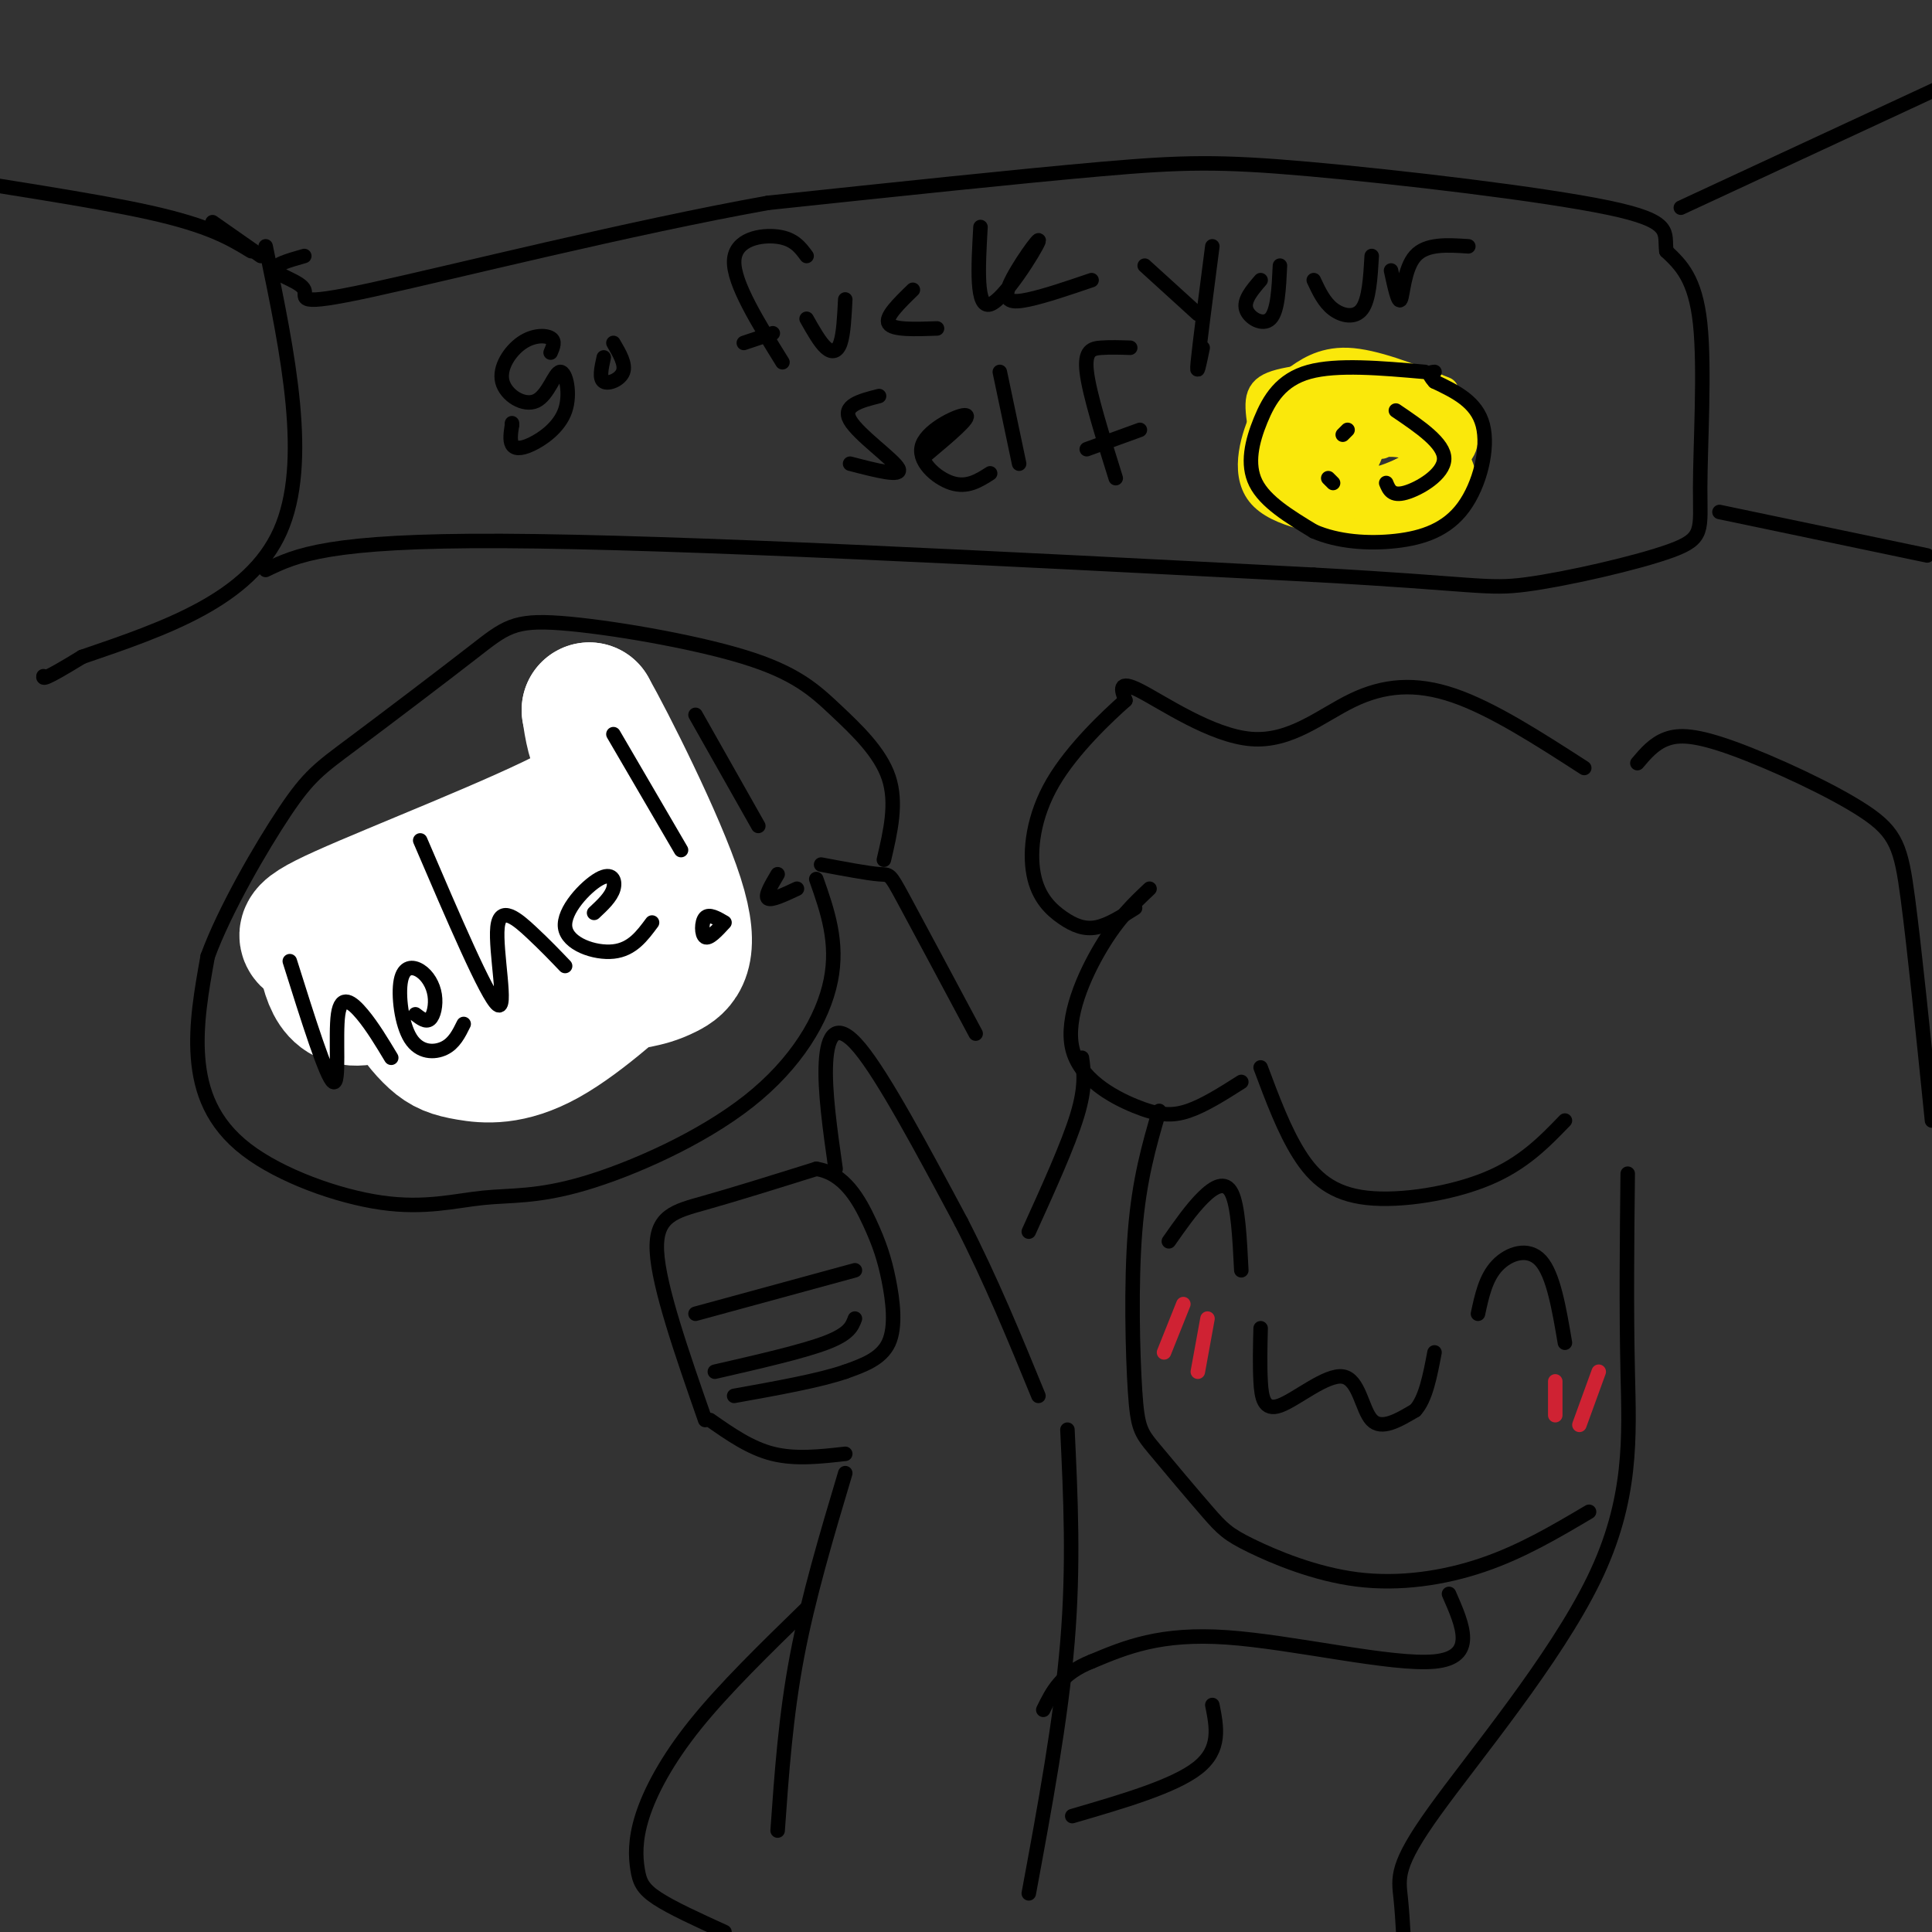 <svg viewBox='0 0 400 400' version='1.1' xmlns='http://www.w3.org/2000/svg' xmlns:xlink='http://www.w3.org/1999/xlink'><rect x="0" y="0" width="400" height="400" fill="#333333" stroke="none"/><g fill='none' stroke='#000000' stroke-width='3' stroke-linecap='round' stroke-linejoin='round'><path d='M54,53c0.000,0.000 -10.000,-7.000 -10,-7'/><path d='M52,52c-4.311,-2.622 -8.622,-5.244 -21,-8c-12.378,-2.756 -32.822,-5.644 -40,-7c-7.178,-1.356 -1.089,-1.178 5,-1'/><path d='M55,51c4.667,22.417 9.333,44.833 3,59c-6.333,14.167 -23.667,20.083 -41,26'/><path d='M17,136c-8.167,5.000 -8.083,4.500 -8,4'/><path d='M55,118c6.417,-3.083 12.833,-6.167 49,-6c36.167,0.167 102.083,3.583 168,7'/><path d='M272,119c34.226,1.882 35.793,3.087 44,2c8.207,-1.087 23.056,-4.467 30,-7c6.944,-2.533 5.985,-4.221 6,-13c0.015,-8.779 1.004,-24.651 0,-34c-1.004,-9.349 -4.002,-12.174 -7,-15'/><path d='M345,52c-0.509,-3.896 1.719,-6.137 -12,-9c-13.719,-2.863 -43.386,-6.348 -62,-8c-18.614,-1.652 -26.175,-1.472 -43,0c-16.825,1.472 -42.912,4.236 -69,7'/><path d='M159,42c-28.512,5.105 -65.292,14.368 -82,18c-16.708,3.632 -13.344,1.632 -14,0c-0.656,-1.632 -5.330,-2.895 -6,-4c-0.670,-1.105 2.665,-2.053 6,-3'/><path d='M348,43c0.000,0.000 56.000,-26.000 56,-26'/><path d='M356,106c0.000,0.000 43.000,9.000 43,9'/><path d='M114,73c0.511,-1.188 1.021,-2.375 0,-3c-1.021,-0.625 -3.574,-0.686 -6,1c-2.426,1.686 -4.725,5.121 -4,8c0.725,2.879 4.474,5.201 7,4c2.526,-1.201 3.829,-5.927 5,-6c1.171,-0.073 2.211,4.506 1,8c-1.211,3.494 -4.672,5.902 -7,7c-2.328,1.098 -3.522,0.885 -4,0c-0.478,-0.885 -0.239,-2.443 0,-4'/><path d='M106,88c0.000,-0.667 0.000,-0.333 0,0'/><path d='M125,74c-0.489,2.200 -0.978,4.400 0,5c0.978,0.600 3.422,-0.400 4,-2c0.578,-1.600 -0.711,-3.800 -2,-6'/><path d='M167,53c-1.311,-1.778 -2.622,-3.556 -6,-4c-3.378,-0.444 -8.822,0.444 -9,5c-0.178,4.556 4.911,12.778 10,21'/><path d='M154,71c0.000,0.000 6.000,-2.000 6,-2'/><path d='M167,66c1.378,2.444 2.756,4.889 4,6c1.244,1.111 2.356,0.889 3,-1c0.644,-1.889 0.822,-5.444 1,-9'/><path d='M189,60c-2.917,2.833 -5.833,5.667 -5,7c0.833,1.333 5.417,1.167 10,1'/><path d='M203,47c-0.480,8.477 -0.960,16.954 2,16c2.960,-0.954 9.360,-11.338 10,-13c0.640,-1.662 -4.482,5.399 -6,9c-1.518,3.601 0.566,3.743 4,3c3.434,-0.743 8.217,-2.372 13,-4'/><path d='M237,55c0.000,0.000 11.000,10.000 11,10'/><path d='M251,51c-1.333,10.250 -2.667,20.500 -3,24c-0.333,3.500 0.333,0.250 1,-3'/><path d='M261,58c-1.778,2.067 -3.556,4.133 -3,6c0.556,1.867 3.444,3.533 5,2c1.556,-1.533 1.778,-6.267 2,-11'/><path d='M272,58c1.067,2.289 2.133,4.578 4,6c1.867,1.422 4.533,1.978 6,0c1.467,-1.978 1.733,-6.489 2,-11'/><path d='M288,56c0.756,3.489 1.511,6.978 2,6c0.489,-0.978 0.711,-6.422 3,-9c2.289,-2.578 6.644,-2.289 11,-2'/><path d='M182,82c-3.867,0.978 -7.733,1.956 -6,5c1.733,3.044 9.067,8.156 10,10c0.933,1.844 -4.533,0.422 -10,-1'/><path d='M192,94c4.530,-3.810 9.060,-7.619 8,-8c-1.060,-0.381 -7.708,2.667 -9,6c-1.292,3.333 2.774,6.952 6,8c3.226,1.048 5.613,-0.476 8,-2'/><path d='M207,77c0.000,0.000 4.000,19.000 4,19'/><path d='M234,72c-2.067,-0.067 -4.133,-0.133 -6,0c-1.867,0.133 -3.533,0.467 -3,5c0.533,4.533 3.267,13.267 6,22'/><path d='M225,93c0.000,0.000 11.000,-4.000 11,-4'/></g>
<g fill='none' stroke='#fae80b' stroke-width='6' stroke-linecap='round' stroke-linejoin='round'><path d='M286,92c-2.985,-2.616 -5.970,-5.233 -9,-3c-3.030,2.233 -6.105,9.314 -7,13c-0.895,3.686 0.390,3.977 6,3c5.610,-0.977 15.547,-3.222 18,-7c2.453,-3.778 -2.576,-9.089 -6,-12c-3.424,-2.911 -5.244,-3.421 -8,-2c-2.756,1.421 -6.450,4.773 -8,7c-1.550,2.227 -0.956,3.330 1,5c1.956,1.670 5.273,3.906 9,4c3.727,0.094 7.863,-1.953 12,-4'/><path d='M294,96c2.180,-2.499 1.629,-6.745 -1,-9c-2.629,-2.255 -7.336,-2.518 -10,-3c-2.664,-0.482 -3.287,-1.183 -6,0c-2.713,1.183 -7.518,4.251 -7,8c0.518,3.749 6.360,8.180 12,9c5.640,0.820 11.079,-1.969 15,-4c3.921,-2.031 6.325,-3.302 6,-7c-0.325,-3.698 -3.378,-9.823 -9,-11c-5.622,-1.177 -13.813,2.593 -19,6c-5.187,3.407 -7.370,6.449 -7,9c0.370,2.551 3.292,4.610 6,6c2.708,1.390 5.202,2.111 9,1c3.798,-1.111 8.899,-4.056 14,-7'/><path d='M297,94c0.137,-3.228 -6.522,-7.799 -10,-10c-3.478,-2.201 -3.776,-2.030 -7,0c-3.224,2.030 -9.375,5.921 -12,8c-2.625,2.079 -1.725,2.345 0,4c1.725,1.655 4.276,4.697 9,6c4.724,1.303 11.622,0.866 16,0c4.378,-0.866 6.236,-2.162 7,-4c0.764,-1.838 0.435,-4.217 -1,-7c-1.435,-2.783 -3.976,-5.969 -9,-7c-5.024,-1.031 -12.532,0.095 -17,3c-4.468,2.905 -5.895,7.590 -3,12c2.895,4.410 10.113,8.546 16,9c5.887,0.454 10.444,-2.773 15,-6'/><path d='M301,102c2.644,-1.919 1.753,-3.718 0,-8c-1.753,-4.282 -4.369,-11.049 -11,-14c-6.631,-2.951 -17.278,-2.087 -23,-1c-5.722,1.087 -6.518,2.396 -6,7c0.518,4.604 2.349,12.502 4,16c1.651,3.498 3.123,2.598 7,3c3.877,0.402 10.159,2.108 15,2c4.841,-0.108 8.240,-2.031 10,-4c1.760,-1.969 1.880,-3.985 2,-6'/><path d='M299,97c-0.162,-3.210 -1.566,-8.236 -4,-12c-2.434,-3.764 -5.899,-6.267 -11,-6c-5.101,0.267 -11.837,3.304 -15,6c-3.163,2.696 -2.754,5.051 -2,8c0.754,2.949 1.853,6.493 4,9c2.147,2.507 5.341,3.977 11,4c5.659,0.023 13.781,-1.403 17,-4c3.219,-2.597 1.533,-6.366 0,-10c-1.533,-3.634 -2.913,-7.132 -6,-9c-3.087,-1.868 -7.882,-2.105 -11,0c-3.118,2.105 -4.559,6.553 -6,11'/><path d='M276,94c-0.715,3.069 0.498,5.242 5,6c4.502,0.758 12.294,0.102 16,-1c3.706,-1.102 3.327,-2.649 2,-5c-1.327,-2.351 -3.603,-5.507 -6,-7c-2.397,-1.493 -4.915,-1.325 -8,0c-3.085,1.325 -6.739,3.807 -7,6c-0.261,2.193 2.869,4.096 6,6'/><path d='M299,81c-7.346,-2.893 -14.692,-5.786 -20,-6c-5.308,-0.214 -8.577,2.252 -11,4c-2.423,1.748 -3.998,2.778 -6,7c-2.002,4.222 -4.429,11.635 -1,16c3.429,4.365 12.715,5.683 22,7'/><path d='M283,109c6.336,0.363 11.177,-2.230 14,-4c2.823,-1.770 3.626,-2.717 2,-7c-1.626,-4.283 -5.683,-11.904 -8,-15c-2.317,-3.096 -2.894,-1.669 -5,-1c-2.106,0.669 -5.743,0.581 -10,3c-4.257,2.419 -9.136,7.345 -9,11c0.136,3.655 5.286,6.039 9,7c3.714,0.961 5.991,0.498 9,-1c3.009,-1.498 6.748,-4.031 8,-6c1.252,-1.969 0.016,-3.373 -2,-4c-2.016,-0.627 -4.812,-0.476 -7,0c-2.188,0.476 -3.768,1.279 -4,2c-0.232,0.721 0.884,1.361 2,2'/><path d='M282,96c0.667,-0.333 1.333,-2.167 2,-4'/></g>
<g fill='none' stroke='#000000' stroke-width='3' stroke-linecap='round' stroke-linejoin='round'><path d='M295,77c-9.113,-0.804 -18.226,-1.607 -24,0c-5.774,1.607 -8.208,5.625 -10,10c-1.792,4.375 -2.940,9.107 -1,13c1.940,3.893 6.970,6.946 12,10'/><path d='M272,110c4.954,2.182 11.338,2.636 17,2c5.662,-0.636 10.601,-2.364 14,-7c3.399,-4.636 5.257,-12.182 4,-17c-1.257,-4.818 -5.628,-6.909 -10,-9'/><path d='M297,79c-1.667,-1.833 -0.833,-1.917 0,-2'/><path d='M289,85c5.022,3.400 10.044,6.800 10,10c-0.044,3.200 -5.156,6.200 -8,7c-2.844,0.800 -3.422,-0.600 -4,-2'/><path d='M279,89c0.000,0.000 -1.000,1.000 -1,1'/><path d='M275,99c0.000,0.000 1.000,1.000 1,1'/><path d='M146,294c-4.822,-13.822 -9.644,-27.644 -10,-35c-0.356,-7.356 3.756,-8.244 10,-10c6.244,-1.756 14.622,-4.378 23,-7'/><path d='M169,242c5.836,0.869 8.925,6.542 11,11c2.075,4.458 3.136,7.700 4,12c0.864,4.300 1.533,9.657 0,13c-1.533,3.343 -5.266,4.671 -9,6'/><path d='M175,284c-5.333,1.833 -14.167,3.417 -23,5'/><path d='M144,272c0.000,0.000 33.000,-9.000 33,-9'/><path d='M148,284c9.083,-2.083 18.167,-4.167 23,-6c4.833,-1.833 5.417,-3.417 6,-5'/><path d='M173,242c-1.156,-8.156 -2.311,-16.311 -2,-22c0.311,-5.689 2.089,-8.911 7,-3c4.911,5.911 12.956,20.956 21,36'/><path d='M199,253c6.167,12.000 11.083,24.000 16,36'/><path d='M147,294c4.167,2.917 8.333,5.833 13,7c4.667,1.167 9.833,0.583 15,0'/><path d='M175,305c-3.833,12.833 -7.667,25.667 -10,38c-2.333,12.333 -3.167,24.167 -4,36'/><path d='M221,296c0.667,14.000 1.333,28.000 0,44c-1.333,16.000 -4.667,34.000 -8,52'/><path d='M328,159c-9.491,-6.128 -18.982,-12.255 -27,-15c-8.018,-2.745 -14.561,-2.107 -21,1c-6.439,3.107 -12.772,8.683 -21,8c-8.228,-0.683 -18.351,-7.624 -23,-10c-4.649,-2.376 -3.825,-0.188 -3,2'/><path d='M233,145c-3.544,3.141 -10.906,9.994 -15,17c-4.094,7.006 -4.922,14.167 -4,19c0.922,4.833 3.594,7.340 6,9c2.406,1.660 4.544,2.474 7,2c2.456,-0.474 5.228,-2.237 8,-4'/><path d='M238,184c-3.223,3.040 -6.447,6.080 -10,12c-3.553,5.920 -7.437,14.721 -6,21c1.437,6.279 8.195,10.037 13,12c4.805,1.963 7.659,2.132 11,1c3.341,-1.132 7.171,-3.566 11,-6'/><path d='M261,221c2.446,6.542 4.893,13.083 8,18c3.107,4.917 6.875,8.208 14,9c7.125,0.792 17.607,-0.917 25,-4c7.393,-3.083 11.696,-7.542 16,-12'/><path d='M339,158c1.705,-2.016 3.410,-4.032 6,-5c2.590,-0.968 6.065,-0.888 14,2c7.935,2.888 20.329,8.585 27,13c6.671,4.415 7.620,7.547 9,18c1.380,10.453 3.190,28.226 5,46'/><path d='M242,257c2.333,-3.333 4.667,-6.667 7,-9c2.333,-2.333 4.667,-3.667 6,-1c1.333,2.667 1.667,9.333 2,16'/><path d='M261,275c-0.093,3.826 -0.185,7.652 0,11c0.185,3.348 0.648,6.217 4,5c3.352,-1.217 9.595,-6.520 13,-6c3.405,0.520 3.973,6.863 6,9c2.027,2.137 5.514,0.069 9,-2'/><path d='M293,292c2.167,-2.333 3.083,-7.167 4,-12'/><path d='M306,272c0.800,-3.733 1.600,-7.467 4,-10c2.400,-2.533 6.400,-3.867 9,-1c2.600,2.867 3.800,9.933 5,17'/><path d='M337,243c-0.150,13.797 -0.300,27.595 0,41c0.300,13.405 1.049,26.418 -7,43c-8.049,16.582 -24.898,36.734 -33,48c-8.102,11.266 -7.458,13.648 -7,18c0.458,4.352 0.729,10.676 1,17'/><path d='M240,230c-2.071,7.099 -4.142,14.197 -5,25c-0.858,10.803 -0.502,25.310 0,33c0.502,7.690 1.148,8.562 4,12c2.852,3.438 7.908,9.443 11,13c3.092,3.557 4.221,4.665 9,7c4.779,2.335 13.210,5.898 22,7c8.790,1.102 17.940,-0.257 26,-3c8.060,-2.743 15.030,-6.872 22,-11'/><path d='M224,219c0.417,3.000 0.833,6.000 -1,12c-1.833,6.000 -5.917,15.000 -10,24'/><path d='M167,333c-8.515,8.289 -17.030,16.577 -23,24c-5.970,7.423 -9.394,13.979 -11,19c-1.606,5.021 -1.394,8.506 -1,11c0.394,2.494 0.970,3.998 4,6c3.030,2.002 8.515,4.501 14,7'/><path d='M300,330c2.889,6.578 5.778,13.156 -3,14c-8.778,0.844 -29.222,-4.044 -43,-5c-13.778,-0.956 -20.889,2.022 -28,5'/><path d='M226,344c-6.333,2.500 -8.167,6.250 -10,10'/><path d='M67,190c5.422,12.333 10.844,24.667 12,25c1.156,0.333 -1.956,-11.333 0,-14c1.956,-2.667 8.978,3.667 16,10'/><path d='M91,182c3.583,12.500 7.167,25.000 9,28c1.833,3.000 1.917,-3.500 2,-10'/><path d='M102,200c3.200,0.533 10.200,6.867 14,9c3.800,2.133 4.400,0.067 5,-2'/><path d='M121,201c2.512,-1.592 5.025,-3.185 6,-5c0.975,-1.815 0.413,-3.854 -2,-5c-2.413,-1.146 -6.678,-1.400 -8,2c-1.322,3.400 0.298,10.454 2,14c1.702,3.546 3.486,3.585 6,2c2.514,-1.585 5.757,-4.792 9,-8'/><path d='M134,145c0.000,0.000 10.000,41.000 10,41'/><path d='M149,195c-1.833,2.833 -3.667,5.667 -3,6c0.667,0.333 3.833,-1.833 7,-4'/><path d='M170,179c4.844,0.911 9.689,1.822 12,2c2.311,0.178 2.089,-0.378 5,5c2.911,5.378 8.956,16.689 15,28'/><path d='M169,182c2.301,6.542 4.602,13.084 3,21c-1.602,7.916 -7.108,17.204 -17,25c-9.892,7.796 -24.169,14.098 -34,17c-9.831,2.902 -15.214,2.405 -21,3c-5.786,0.595 -11.973,2.283 -21,1c-9.027,-1.283 -20.892,-5.538 -28,-11c-7.108,-5.462 -9.459,-12.132 -10,-19c-0.541,-6.868 0.730,-13.934 2,-21'/><path d='M43,198c3.451,-9.471 11.079,-22.649 16,-30c4.921,-7.351 7.135,-8.874 14,-14c6.865,-5.126 18.381,-13.853 25,-19c6.619,-5.147 8.340,-6.713 18,-6c9.660,0.713 27.259,3.707 38,7c10.741,3.293 14.622,6.887 19,11c4.378,4.113 9.251,8.747 11,14c1.749,5.253 0.375,11.127 -1,17'/></g>
<g fill='none' stroke='#cf2233' stroke-width='3' stroke-linecap='round' stroke-linejoin='round'><path d='M245,270c0.000,0.000 -4.000,10.000 -4,10'/><path d='M250,273c0.000,0.000 -2.000,11.000 -2,11'/><path d='M322,286c0.000,0.000 0.000,7.000 0,7'/><path d='M331,284c0.000,0.000 -4.000,11.000 -4,11'/></g>
<g fill='none' stroke='#ffffff' stroke-width='28' stroke-linecap='round' stroke-linejoin='round'><path d='M127,176c-6.175,-0.775 -12.350,-1.550 -20,2c-7.650,3.550 -16.774,11.426 -21,17c-4.226,5.574 -3.553,8.848 -2,12c1.553,3.152 3.985,6.182 6,8c2.015,1.818 3.613,2.423 7,3c3.387,0.577 8.563,1.127 16,-3c7.437,-4.127 17.134,-12.932 22,-18c4.866,-5.068 4.902,-6.400 3,-9c-1.902,-2.600 -5.743,-6.469 -10,-8c-4.257,-1.531 -8.931,-0.723 -14,1c-5.069,1.723 -10.535,4.362 -16,7'/><path d='M98,188c-4.296,2.845 -7.038,6.456 -8,10c-0.962,3.544 -0.146,7.021 0,9c0.146,1.979 -0.377,2.461 4,2c4.377,-0.461 13.655,-1.864 22,-6c8.345,-4.136 15.758,-11.006 18,-15c2.242,-3.994 -0.688,-5.112 -5,-6c-4.312,-0.888 -10.007,-1.547 -20,4c-9.993,5.547 -24.284,17.299 -32,20c-7.716,2.701 -8.858,-3.650 -10,-10'/><path d='M67,196c-3.445,-2.003 -7.057,-2.011 4,-7c11.057,-4.989 36.785,-14.959 48,-21c11.215,-6.041 7.919,-8.155 6,-11c-1.919,-2.845 -2.459,-6.423 -3,-10'/><path d='M122,147c3.655,6.405 14.292,27.417 18,39c3.708,11.583 0.488,13.738 -2,15c-2.488,1.262 -4.244,1.631 -6,2'/></g>
<g fill='none' stroke='#000000' stroke-width='3' stroke-linecap='round' stroke-linejoin='round'><path d='M60,199c3.804,12.095 7.607,24.190 9,25c1.393,0.810 0.375,-9.667 1,-14c0.625,-4.333 2.893,-2.524 5,0c2.107,2.524 4.054,5.762 6,9'/><path d='M86,210c1.097,0.845 2.194,1.691 3,1c0.806,-0.691 1.321,-2.917 1,-5c-0.321,-2.083 -1.478,-4.022 -3,-5c-1.522,-0.978 -3.408,-0.994 -4,2c-0.592,2.994 0.110,8.998 2,12c1.890,3.002 4.969,3.000 7,2c2.031,-1.000 3.016,-3.000 4,-5'/><path d='M87,174c6.929,16.167 13.857,32.333 16,34c2.143,1.667 -0.500,-11.167 0,-16c0.500,-4.833 4.143,-1.667 7,1c2.857,2.667 4.929,4.833 7,7'/><path d='M123,189c1.751,-1.633 3.502,-3.266 4,-5c0.498,-1.734 -0.258,-3.568 -3,-2c-2.742,1.568 -7.469,6.537 -7,10c0.469,3.463 6.134,5.418 10,5c3.866,-0.418 5.933,-3.209 8,-6'/><path d='M127,152c0.000,0.000 14.000,24.000 14,24'/><path d='M150,191c-1.600,-0.933 -3.200,-1.867 -4,-1c-0.800,0.867 -0.800,3.533 0,4c0.800,0.467 2.400,-1.267 4,-3'/><path d='M144,148c0.000,0.000 13.000,23.000 13,23'/><path d='M161,181c-1.333,2.250 -2.667,4.500 -2,5c0.667,0.500 3.333,-0.750 6,-2'/><path d='M251,353c0.917,4.583 1.833,9.167 -3,13c-4.833,3.833 -15.417,6.917 -26,10'/></g>
</svg>